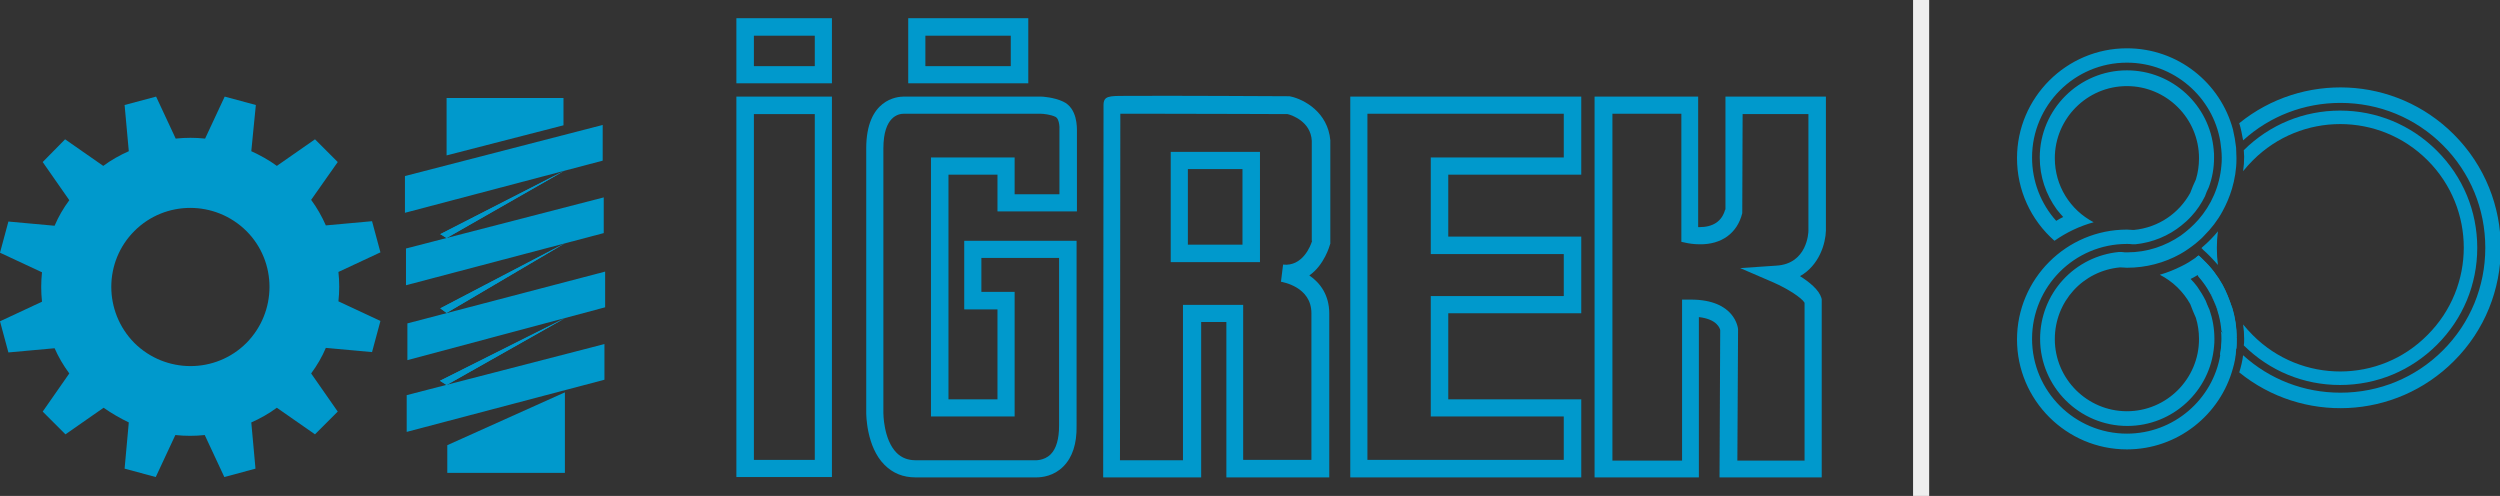 <?xml version="1.0" encoding="utf-8"?>
<!-- Generator: Adobe Illustrator 27.9.1, SVG Export Plug-In . SVG Version: 6.00 Build 0)  -->
<svg version="1.1" id="Layer_1" xmlns="http://www.w3.org/2000/svg" xmlns:xlink="http://www.w3.org/1999/xlink" x="0px" y="0px"
	 viewBox="0 0 714.3 141.7" style="enable-background:new 0 0 714.3 141.7;" xml:space="preserve">
<rect x="0" y="0" width="714.3" height="141.7" fill="#333333" stroke="none"/>
<style type="text/css">
	.st0{fill:#EEEEEE;}
	.st1{fill:#0099CC;}
	.st2{fill-rule:evenodd;clip-rule:evenodd;fill:#0099CC;}
</style>
<path class="st0" d="M546.6,0h4.6v141.7h-4.6V0z"/>
<g>
	<g>
		<path class="st1" d="M643.7,95.8c-1-1-1.9-2-2.8-3.1c0.2,1.3,0.3,2.7,0.3,4.1c0,0.7,0,1.3-0.1,1.9c7.4,7.3,17.1,11.3,27.5,11.3
			c10.5,0,20.3-4.1,27.7-11.5c7.4-7.4,11.5-17.2,11.5-27.7c0-10.5-4.1-20.3-11.5-27.7c-7.4-7.4-17.2-11.5-27.7-11.5
			c-10.4,0-20.1,4-27.5,11.3c0,0.6,0.1,1.3,0.1,1.9c0,1.4-0.1,2.7-0.3,4.1c0.9-1.1,1.8-2.1,2.8-3.1c13.8-13.8,36.1-13.8,49.9,0
			c13.8,13.8,13.8,36.1,0,49.9C679.9,109.6,657.5,109.6,643.7,95.8z"/>
		<path class="st1" d="M701.1,38.4c-16.8-16.8-43.3-17.8-61.3-3.2c0.5,1.6,0.8,3.2,1.1,4.9c7.6-6.9,17.4-10.7,27.8-10.7
			c11.1,0,21.5,4.3,29.3,12.1c7.8,7.8,12.1,18.2,12.1,29.3c0,11.1-4.3,21.5-12.1,29.3c-7.8,7.8-18.2,12.1-29.3,12.1
			c-10.4,0-20.2-3.8-27.8-10.7c-0.2,1.7-0.6,3.3-1.1,4.9c18,14.6,44.5,13.6,61.3-3.2C719,85.4,719,56.3,701.1,38.4z"/>
	</g>
	<path class="st1" d="M633.7,66.1c-1.3,1.6-2.7,3-4.2,4.3c-0.2,0.2-0.4,0.3-0.5,0.5c0.2,0.2,0.4,0.3,0.5,0.5
		c1.5,1.3,2.9,2.8,4.2,4.3C633.3,72.5,633.3,69.2,633.7,66.1z"/>
	<path class="st1" d="M635,81.4c-1.4-2.5-3.2-4.9-5.3-6.9c0.7,8.2,4,15.8,9.4,22c0-3-0.5-5.9-1.3-8.6
		C636.6,85.7,635.7,83.6,635,81.4z"/>
	<path class="st1" d="M634.7,96.8c0,1.5-0.1,3-0.4,4.5c0.6,0.7,1.2,1.4,1.9,2c0.6,0.6,1.1,1.1,1.7,1.6c0.5-1.7,0.8-3.4,0.9-5.2
		c-1.6-1.6-3-3.4-4.3-5.2C634.7,95.2,634.7,96,634.7,96.8z"/>
	<path class="st1" d="M631.1,88.5c-0.3-0.9-0.7-1.8-1.1-2.6C630.4,86.7,630.7,87.6,631.1,88.5z"/>
	<path class="st1" d="M631.1,88.5c-0.3-0.9-0.7-1.8-1.1-2.6C630.4,86.7,630.7,87.6,631.1,88.5z"/>
	<path class="st1" d="M628.2,73c-0.3,0.2-0.6,0.4-0.8,0.6c0.1,1.8,0.3,3.6,0.7,5.4c3.8,4.3,6.1,9.7,6.6,15.5
		c1.3,1.8,2.7,3.6,4.3,5.2c0.1-1,0.1-1.9,0.1-2.9c0-0.1,0-0.2,0-0.3c-5.4-6.2-8.6-13.9-9.4-22C629.2,73.9,628.7,73.5,628.2,73z"/>
	<path class="st1" d="M637.7,87.8c-0.7-2.2-1.6-4.4-2.7-6.5C635.7,83.6,636.6,85.7,637.7,87.8z"/>
	<path class="st1" d="M637.7,87.8c-0.7-2.2-1.6-4.4-2.7-6.5c-1.4-2.5-3.2-4.9-5.3-6.9c-0.5-0.5-1-1-1.5-1.4
		c-0.3,0.2-0.6,0.4-0.8,0.6c-1.3,0.9-2.7,1.8-4.2,2.5c-2,1-4,1.8-6.1,2.4c3.7,1.9,6.7,4.8,8.7,8.4c0.5,1.3,1,2.6,1.6,3.9
		c0.6,1.9,0.9,4,0.9,6.1c0,11.3-9.2,20.6-20.6,20.6c-11.3,0-20.6-9.2-20.6-20.6c0-10.7,8-19.5,18.6-20.5l0.1,0l0.1,0
		c0.6,0,1.2,0.1,1.8,0.1c5.5,0,10.7-1.4,15.2-3.9c1.6-0.9,3-1.9,4.4-3c0.8-0.7,1.7-1.4,2.4-2.2c2.1-2.1,3.9-4.4,5.3-7
		c1.1-2,2-4.1,2.7-6.4c0.8-2.7,1.3-5.6,1.3-8.6c0-0.1,0-0.2,0-0.3c0-1-0.1-2-0.1-2.9c-0.2-1.8-0.5-3.5-0.9-5.2
		c-3.6-13.4-15.8-23.2-30.3-23.2c-17.3,0-31.4,14.1-31.4,31.4c0,9.1,3.9,17.6,10.7,23.6c3.4-2.4,7.2-4.2,11.2-5.3
		c-6.7-3.5-11.1-10.4-11.1-18.3c0-11.3,9.2-20.6,20.6-20.6c11.3,0,20.6,9.2,20.6,20.6c0,2.1-0.3,4.2-0.9,6.1
		c-0.6,1.2-1.1,2.5-1.6,3.8c-3.2,5.8-9,9.9-16.1,10.6l-0.1,0l-0.1,0c-0.6,0-1.2-0.1-1.8-0.1c-17.3,0-31.4,14.1-31.4,31.4
		c0,17.3,14.1,31.4,31.4,31.4c14.5,0,26.7-9.9,30.3-23.2c0.5-1.7,0.8-3.4,0.9-5.2c0.1-1,0.1-1.9,0.1-2.9c0-0.1,0-0.2,0-0.3
		C639,93.5,638.6,90.6,637.7,87.8z M634.4,101.3c-2.1,12.8-13.3,22.6-26.7,22.6c-14.9,0-27.1-12.1-27.1-27.1
		c0-14.9,12.1-27.1,27.1-27.1c0.5,0,1,0,1.6,0.1l0.4,0l0.4,0c4.9-0.5,9.5-2.4,13.2-5.4c1-0.8,1.9-1.6,2.8-2.6
		c1.6-1.7,2.9-3.7,3.9-5.7c0.3-0.9,0.7-1.8,1.1-2.6c1-2.7,1.5-5.5,1.5-8.5c0-0.7,0-1.5-0.1-2.2c-1.1-12.7-11.8-22.7-24.8-22.7
		c-13.7,0-24.9,11.2-24.9,24.9c0,5.4,1.7,10.5,4.9,14.9c0.6,0.7,1.2,1.5,1.8,2.1c-0.7,0.3-1.3,0.7-2,1.1c-4.4-4.9-6.9-11.3-6.9-18.1
		c0-14.9,12.1-27.1,27.1-27.1c13.4,0,24.6,9.8,26.7,22.6c0.2,1.5,0.4,3,0.4,4.5c0,0.8,0,1.5-0.1,2.3c-0.5,5.9-2.9,11.3-6.6,15.5
		c-1.5,1.7-3.2,3.2-5,4.5c-4.4,3-9.6,4.8-15.3,4.8c-0.5,0-1,0-1.6-0.1l-0.4,0l-0.4,0c-6.1,0.6-11.8,3.4-16,8
		c-4.2,4.6-6.5,10.6-6.5,16.8c0,13.7,11.2,24.9,24.9,24.9c13,0,23.7-10,24.8-22.7c0.1-0.7,0.1-1.5,0.1-2.2c0-2.9-0.5-5.7-1.4-8.3
		c-0.4-0.9-0.8-1.7-1.1-2.6c-0.7-1.4-1.5-2.7-2.4-4c-0.6-0.8-1.2-1.5-1.9-2.2c0.7-0.3,1.3-0.7,2-1.1c0.1,0.1,0.2,0.3,0.4,0.4
		c3.8,4.3,6.1,9.7,6.6,15.5c0.1,0.8,0.1,1.5,0.1,2.3C634.7,98.3,634.6,99.8,634.4,101.3z"/>
</g>
<g>
	<polygon class="st2" points="127.6,44.4 161,35.8 161,28 127.6,28 	"/>
	<polygon class="st2" points="115.7,50.3 172.2,35.7 172.2,45.9 115.7,60.8 	"/>
	<polygon class="st2" points="116,71 172.5,56.4 172.5,66.6 116,81.5 	"/>
	<polygon class="st2" points="116.4,92.4 172.9,77.6 172.9,87.8 116.4,102.9 	"/>
	<polygon class="st2" points="116.2,112.9 172.7,98.3 172.7,108.5 161.7,111.4 116.2,123.4 	"/>
	<polygon class="st2" points="161.4,135.1 161.4,112.1 127.8,127.2 127.8,135.1 	"/>
	<polygon class="st2" points="125.8,66.9 161.4,48.7 127.6,68 	"/>
	<polygon class="st1" points="125.8,66.9 161.4,48.7 127.6,68 	"/>
	<polygon class="st2" points="125.8,88.1 161.4,69.5 127.6,89.4 	"/>
	<polygon class="st1" points="125.8,88.1 161.4,69.5 127.6,89.4 	"/>
	<polygon class="st2" points="125.7,108.8 161.4,90.9 127.6,110 	"/>
	<polygon class="st1" points="125.7,108.8 161.4,90.9 127.6,110 	"/>
	<path class="st1" d="M12.2,46.3l7.6,10.9h0c-1.7,2.3-3.1,4.7-4.2,7.3l0,0L2.4,63.3L0,72.2l12,5.6l0,0c-0.3,2.8-0.3,5.6,0,8.4l0,0
		L0,91.8l2.4,8.9l13.2-1.2c1.1,2.5,2.5,4.9,4.2,7.2l0,0l-7.6,10.9l6.5,6.5l10.9-7.6l0,0c2.3,1.6,4.7,3,7.2,4.2l-1.2,13.2l8.9,2.4
		l5.6-12l0,0c2.8,0.3,5.6,0.3,8.4,0l0,0l5.6,12l8.9-2.4l-1.2-13.2l0,0c2.5-1.1,5-2.5,7.3-4.2v0l10.9,7.6l6.5-6.5l-7.6-10.9h0
		c1.7-2.3,3.1-4.7,4.2-7.3l13.2,1.2l2.4-8.9l-12-5.6c0.3-2.8,0.3-5.6,0-8.4l12-5.6l-2.4-8.9l-13.2,1.2c-1.1-2.5-2.5-5-4.2-7.3
		l7.6-10.8L90,39.8l-10.9,7.6c-2.3-1.7-4.7-3-7.3-4.2L73.1,30l-8.9-2.4l-5.6,12c-2.8-0.3-5.6-0.3-8.4,0l-5.6-12L35.6,30l1.2,13.2
		c-2.5,1.1-5,2.5-7.3,4.2v0l-10.9-7.6L12.2,46.3z M38.4,66c8.8-8.8,23.1-8.8,32,0c8.8,8.8,8.8,23.1,0,32c-8.8,8.8-23.1,8.8-32,0
		C29.6,89.1,29.6,74.8,38.4,66"/>
	<g>
		<path class="st1" d="M303.7,29c-2.6-1.2-5.8-1.4-6.2-1.4l-39.3,0c-1.8,0-10.7,0.7-10.7,14.8v75.5c0,0.4,0,9.7,5.2,14.9
			c2.4,2.4,5.3,3.6,8.9,3.6h33.7c0.2,0,0.4,0,0.8,0c1.7,0,5-0.4,7.7-3.1c2.6-2.6,3.9-6.5,3.8-11.7V68.8h-32.1v19.6h9.5v25.7h-14
			V49.9h14v10.5h22.7V37.6C307.7,36.5,307.9,30.9,303.7,29 M302.7,37.3l0,18.2h-12.8V45H266V119h23.9V83.4h-9.5v-9.7h22.2v47.9
			c0,3.8-0.8,6.6-2.4,8.2c-1.9,1.9-4.5,1.7-4.5,1.7l-34.1,0c-2.2,0-4-0.7-5.4-2.1c-3.8-3.8-3.8-11.3-3.8-11.4V42.4
			c0-9.2,4.4-9.9,5.8-9.9l39.2,0c0.6,0,2.8,0.2,4.2,0.9C302.6,33.9,302.8,36.2,302.7,37.3"/>
		<path class="st1" d="M210.4,136.3h27.3V27.6h-27.3V136.3z M215.4,32.6h17.4v98.8h-17.4V32.6z"/>
		<path class="st1" d="M210.4,23.8h27.3V5.2h-27.3V23.8z M215.4,10.2h17.4v8.7l-17.4,0V10.2z"/>
		<path class="st1" d="M293.8,5.2h-34.3v18.6h34.3V5.2z M288.8,18.9l-24.4,0v-8.7h24.4V18.9z"/>
		<path class="st1" d="M368.9,27.6l-0.5-0.1c0,0-35.2-0.2-46.9-0.1c-4.6,0-6.2,0-6.2,2.6l-0.1,106.4h28l0-44.4h7.2v44.4h29.4V89.6
			c0-5.3-2.6-8.8-5.7-10.9c4.3-3,5.8-8.5,5.9-8.8l0.1-0.3l0-29.5C379.4,32,372.5,28.4,368.9,27.6 M374.9,68.8
			c-0.4,1.4-2.7,7.4-8.3,6.8l-0.6,4.9c0.4,0.1,8.7,1.4,8.7,9v41.9h-19.5V87.1h-17.2l0,44.4h-18l0.1-99c1.8,0,5,0,10.6,0
			c14,0,34.5,0.1,37.2,0.1c1.2,0.3,6.6,2.1,6.9,7.6V68.8z"/>
		<path class="st1" d="M334.5,74.9H360V43.4h-25.5V74.9z M339.4,48.3H355v21.6h-15.6V48.3z"/>
		<path class="st1" d="M385.8,136.4h66v-22.3h-38V89.5h38V67.6h-38V49.9h38V27.6h-66V136.4z M390.7,32.5h56.1V45h-38v27.6h38v12h-38
			V119h38v12.4h-56.1V32.5z"/>
		<path class="st1" d="M492.9,59.9c-0.9,3.3-3.4,5-7.4,5c-0.1,0-0.2,0-0.3,0V27.6h-29.6v108.8h29.8V90.6c5.3,0.6,6,3.3,6.1,3.7
			l-0.2,42.1h29.2V85.5l-0.1-0.4c-0.7-2.3-3.4-4.5-6.1-6.2c5.5-3.1,7.3-9.3,7.4-13V27.6h-28.7V59.9z M497.8,60.9l0.1-28.3h18.8v33.4
			c0,0.4-0.3,9.4-9.2,9.9l-10.3,0.7l9.5,4.1c4.1,1.8,8.1,4.4,8.9,5.8v45.1h-19.2l0.2-37.3l0-0.1l0-0.1c0-0.3-0.8-8.5-13.5-8.5h-2.5
			v46h-19.9V32.5h19.7v36.6l1.9,0.4c0.1,0,1.5,0.3,3.3,0.3C491.9,69.9,496.4,66.6,497.8,60.9"/>
	</g>
</g>
</svg>
